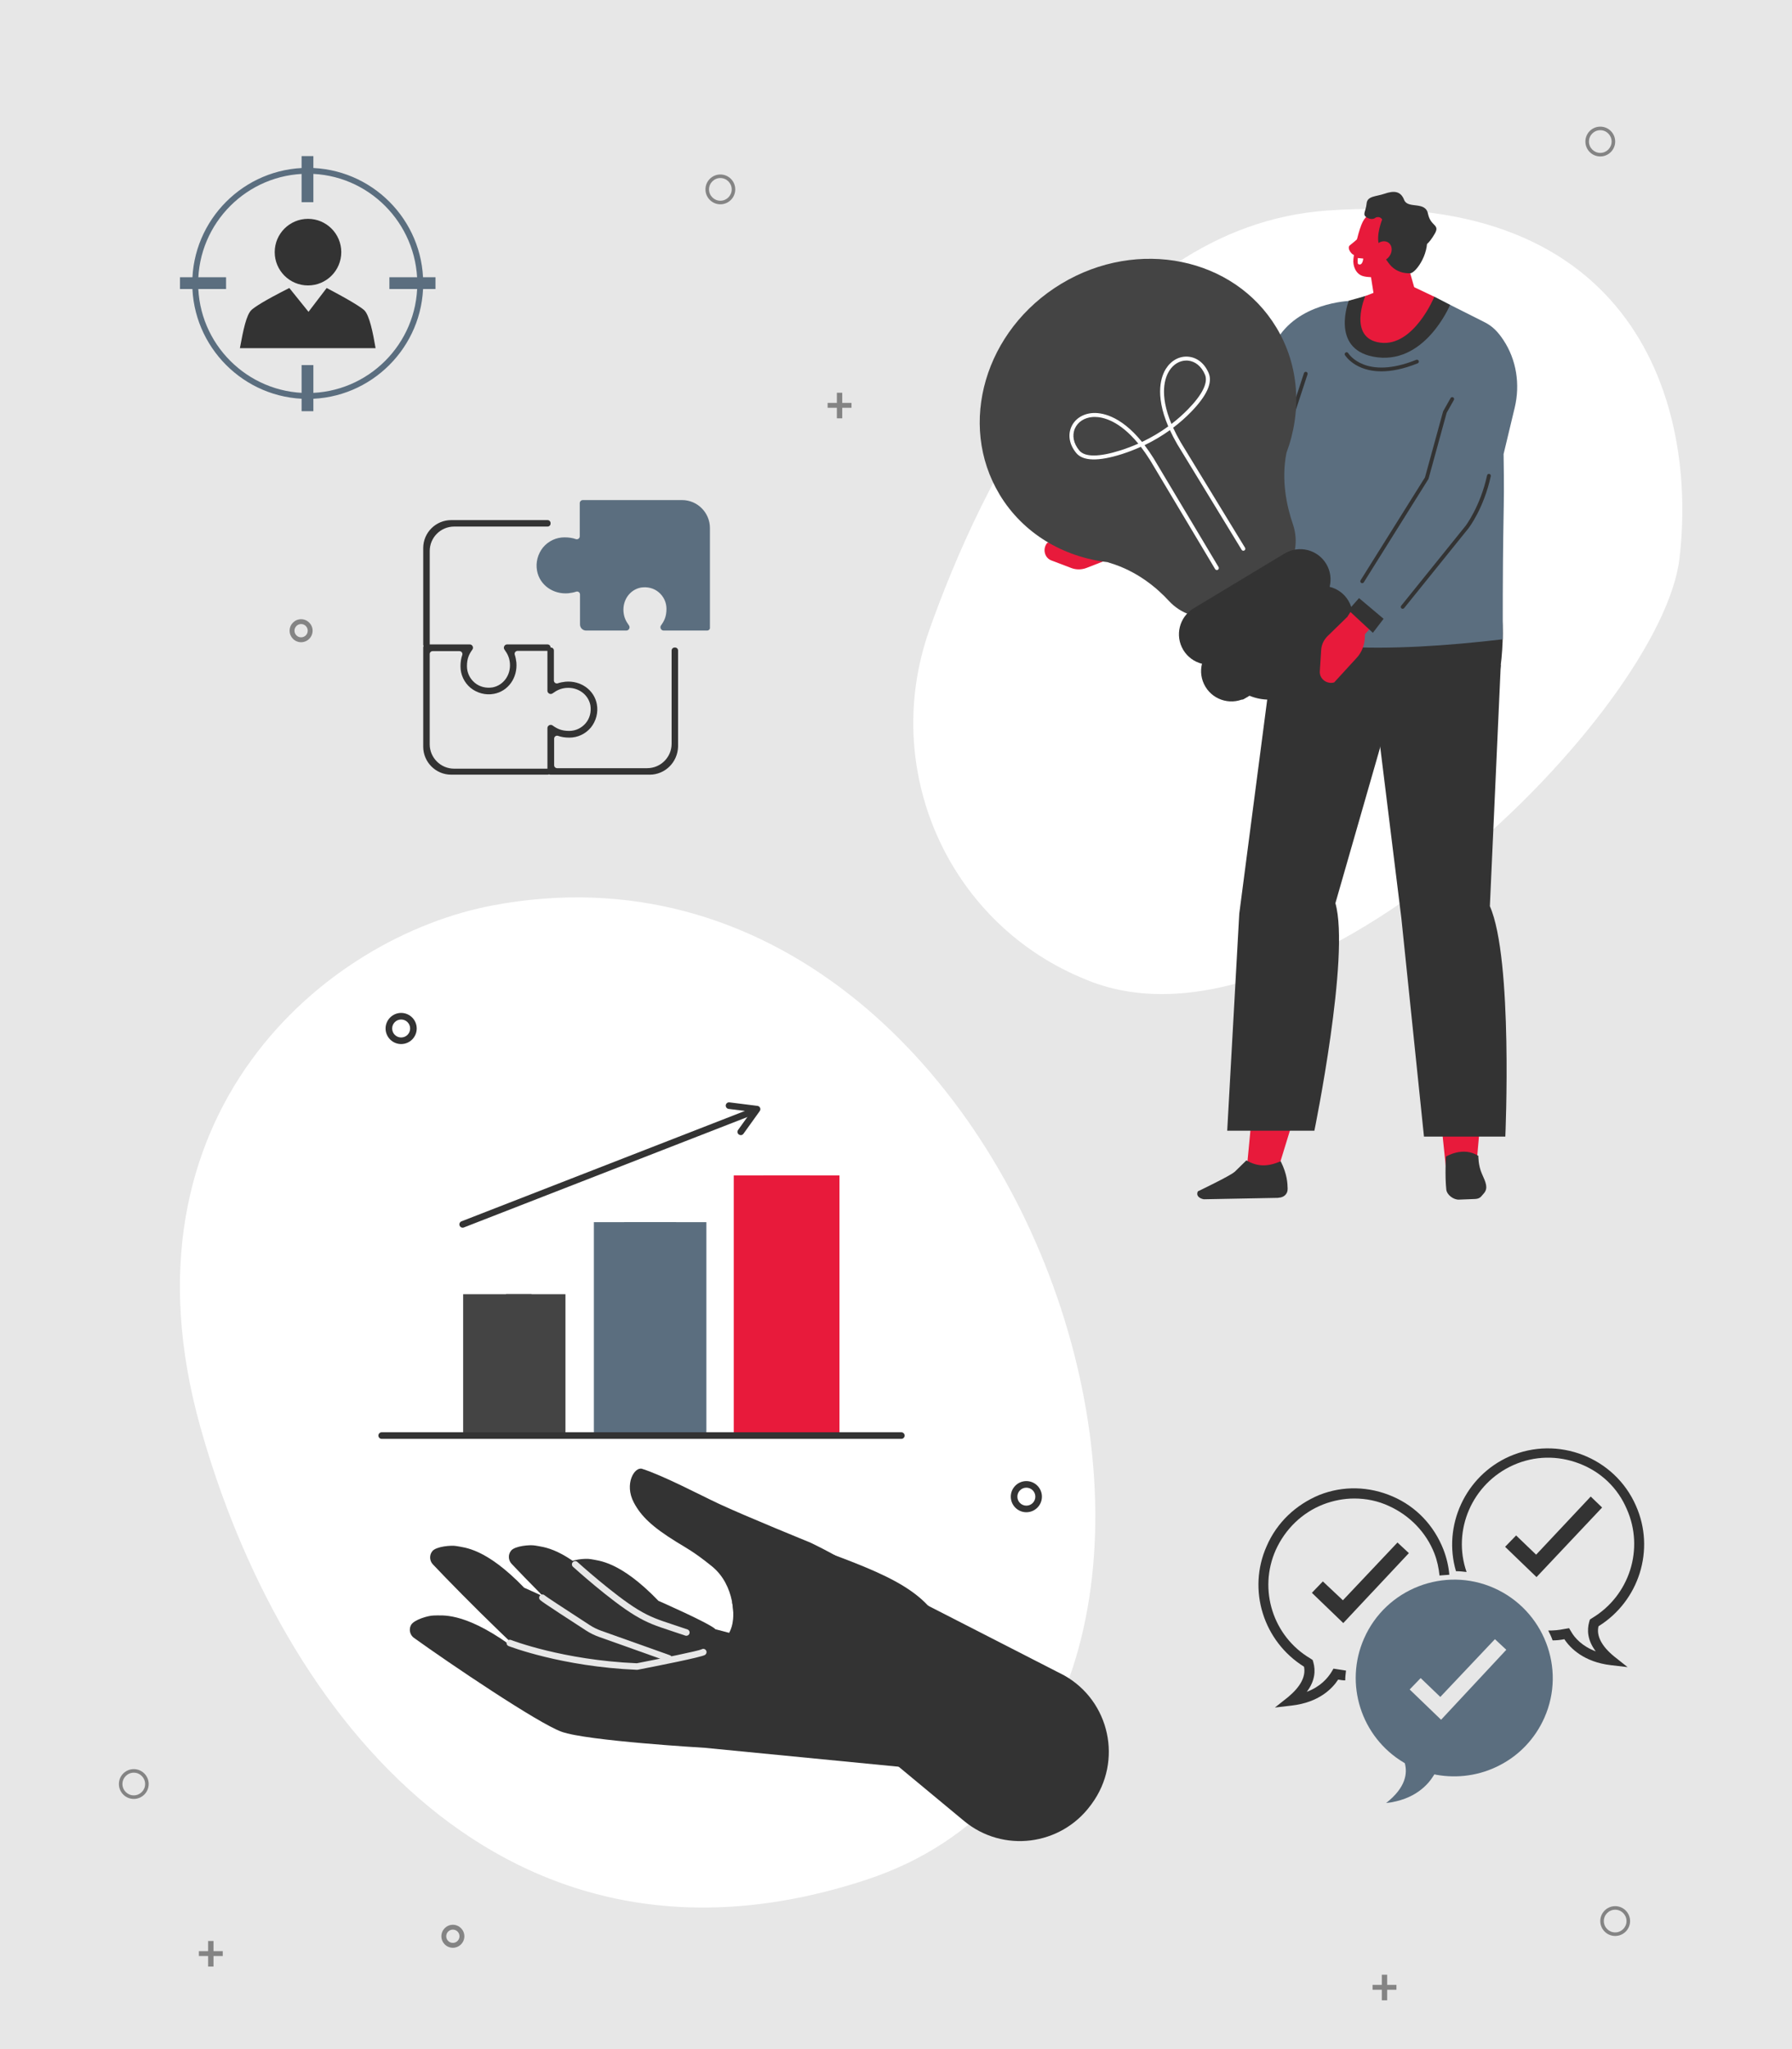 <?xml version="1.0" encoding="UTF-8"?>
<svg id="Layer_1" data-name="Layer 1" xmlns="http://www.w3.org/2000/svg" viewBox="0 0 700 800"><rect x="0" y="0" width="700" height="800" fill="#808080" stroke="none"/>
  <defs>
    <style>
      .cls-1 {
        stroke: #231f20;
        stroke-miterlimit: 10;
      }

      .cls-1, .cls-2 {
        fill: #e7e7e7;
      }

      .cls-3, .cls-4, .cls-5, .cls-6, .cls-7, .cls-2, .cls-8, .cls-9, .cls-10, .cls-11, .cls-12 {
        stroke-width: 0px;
      }

      .cls-3, .cls-6, .cls-9, .cls-12 {
        fill-rule: evenodd;
      }

      .cls-3, .cls-11 {
        fill: #5b6e7f;
      }

      .cls-4 {
        fill: #848484;
      }

      .cls-5, .cls-12 {
        fill: #e81a3b;
      }

      .cls-6, .cls-7 {
        fill: #333;
      }

      .cls-8, .cls-9 {
        fill: #fff;
      }

      .cls-10 {
        fill: #444;
      }
    </style>
  </defs>
  <rect class="cls-1" x="-11.53" y="-12.11" width="723.06" height="886.6"/>
  <g>
    <path class="cls-8" d="m192.68,353.44c-65.64,12.27-148.42,81.53-114.56,203.18,31.72,113.97,119.75,223.46,260.2,177.29,178.84-58.79,68.85-420.56-145.64-380.47Z"/>
    <path class="cls-7" d="m400.92,590.4c-3.35,0-6.08-2.73-6.08-6.08s2.73-6.08,6.08-6.08,6.08,2.73,6.08,6.08-2.73,6.08-6.08,6.08Zm0-9.59c-1.93,0-3.51,1.57-3.51,3.51s1.57,3.51,3.51,3.51,3.51-1.57,3.51-3.51-1.57-3.51-3.51-3.51Z"/>
    <path class="cls-7" d="m156.7,407.62c-3.35,0-6.08-2.73-6.08-6.08s2.73-6.08,6.08-6.08,6.08,2.73,6.08,6.08-2.73,6.08-6.08,6.08Zm0-9.59c-1.94,0-3.51,1.57-3.51,3.51s1.57,3.51,3.51,3.51,3.51-1.57,3.51-3.51-1.57-3.51-3.51-3.51Z"/>
    <path class="cls-7" d="m161.73,639.48c-1.6-1.15-2.11-3.3-1.18-5.03,1.14-2.12,6.84-3.73,8.82-3.73,3.23,0,11.44-1.47,29.12,10.96,0,0,21.56,4.88,24,6.68,0,0,16.24.85,25.7,2.5,0,0,24.43-4.73,25.86-5.61,3.85-2.37,14.65-3.78,11.97-19.62l8.69-30.11c35.49,13.68,57.55,19.29,68.77,32.43,16.91,19.84,16.46,13.68,16.46,13.68l-25.05,48.5-79.7-7.77s-45.9-2.68-55.82-6.26c-9.25-3.34-43.94-26.78-57.62-36.62Z"/>
    <path class="cls-7" d="m278.27,637.71c-1.58.59-26.45.61-26.45.61-8.97-3.42-24.76-7.33-24.76-7.33-2.05-2.23-22.3-11.11-22.3-11.11-15-15.55-23.34-15.66-26.51-16.28-1.94-.37-7.84.13-9.36,1.99-1.24,1.53-1.14,3.74.21,5.17,11.57,12.25,41.18,41.85,49.63,46.88,9.06,5.4,53.62,16.73,53.62,16.73,0,0,10.15-38.25,5.92-36.66Z"/>
    <path class="cls-7" d="m309.03,637.51c-1.58.59-26.45.61-26.45.61-8.97-3.42-24.76-7.33-24.76-7.33-2.05-2.23-22.3-11.11-22.3-11.11-15-15.55-23.34-15.66-26.51-16.28-1.94-.37-7.84.13-9.36,1.99-1.24,1.53-1.14,3.74.21,5.17,11.57,12.25,41.18,41.85,49.63,46.88,9.06,5.4,53.62,16.73,53.62,16.73,0,0,10.15-38.25,5.92-36.66Z"/>
    <path class="cls-7" d="m330.71,642.82c-1.58.59-26.45.61-26.45.61-8.97-3.42-24.76-7.33-24.76-7.33-2.05-2.23-22.3-11.11-22.3-11.11-15-15.55-23.34-15.66-26.51-16.28-1.94-.37-7.84.13-9.36,1.99-1.24,1.53-1.14,3.74.21,5.17,11.57,12.25,41.18,41.85,49.63,46.88,9.06,5.4,53.62,16.73,53.62,16.73,0,0,10.15-38.25,5.92-36.66Z"/>
    <path class="cls-7" d="m360.08,625.63l55.55,28.43c17.95,10.05,23.01,33.52,10.87,50.12-.16.22-.32.43-.48.65-11.72,15.83-34.29,18.66-49.45,6.09l-29.6-24.55s-7.23-31.52-8.61-33.52c-11.12-16.04,16.58,8.24,16.58,8.24l5.14-35.45Z"/>
    <path class="cls-7" d="m286.11,634.8c.8-2.82,1.23-15.84-8.09-23.35-7.05-5.68-9.75-6.97-13.84-9.5-9.48-5.86-13.78-10.03-16.58-15.32-3.87-7.29.28-14.14,3.26-13.17,8.48,2.74,22.41,10.11,30.03,13.68,9.99,4.67,35.53,15.06,35.53,15.06,0,0,16.64,7.77,22.07,13.57l-52.38,19.04Z"/>
    <path class="cls-2" d="m248.84,651.92s-.04,0-.05,0c-29.37-1.22-49.9-9.19-50.11-9.27-.66-.26-.98-1-.72-1.66.26-.65,1-.98,1.66-.72.2.08,20.29,7.87,49.13,9.09,9.13-1.77,23.95-4.78,25.33-5.44.6-.37,1.36-.17,1.73.43.37.6.16,1.4-.44,1.77-1.47.91-18.87,4.34-26.29,5.78-.08.02-.16.02-.24.02Z"/>
    <path class="cls-2" d="m268.12,638.64c-.14,0-.28-.02-.42-.07-2.18-.75-4.05-1.37-5.72-1.92-5.61-1.85-9-2.97-14.05-6.02-9.43-5.69-23.5-18.39-24.1-18.93-.52-.47-.56-1.28-.09-1.8.47-.53,1.28-.56,1.8-.09.14.13,14.49,13.07,23.7,18.63,4.81,2.9,8.09,3.99,13.53,5.78,1.68.55,3.56,1.17,5.75,1.93.67.23,1.02.96.79,1.62-.18.53-.68.86-1.21.86Z"/>
    <path class="cls-2" d="m261.21,648.68c-.14,0-.29-.02-.43-.07l-26.82-9.55c-1.76-.63-3.45-1.46-5.01-2.47-17.97-11.63-18.05-11.83-18.25-12.34-.26-.65.06-1.4.71-1.66.5-.2,1.06-.06,1.41.31.66.53,5.58,3.81,17.52,11.55,1.4.91,2.91,1.65,4.48,2.21l26.82,9.55c.66.24,1.01.97.77,1.63-.19.52-.68.85-1.2.85Z"/>
    <g>
      <g>
        <rect class="cls-10" x="197.68" y="505.28" width="23.2" height="55.19"/>
        <rect class="cls-11" x="243.83" y="477.15" width="32.1" height="83.32"/>
        <rect class="cls-5" x="298.19" y="458.9" width="29.73" height="101.58"/>
      </g>
      <g>
        <rect class="cls-10" x="180.92" y="505.28" width="26.72" height="55.19"/>
        <rect class="cls-11" x="231.98" y="477.15" width="32.1" height="83.32"/>
        <rect class="cls-5" x="286.62" y="458.9" width="29.73" height="101.58"/>
      </g>
    </g>
    <path class="cls-7" d="m352.08,561.76h-202.98c-.71,0-1.29-.58-1.29-1.29s.58-1.29,1.29-1.29h202.98c.71,0,1.29.58,1.29,1.29s-.58,1.29-1.29,1.29Z"/>
    <path class="cls-7" d="m180.73,479.31c-.52,0-1-.31-1.2-.82-.26-.66.07-1.41.73-1.66l112.35-43.73c.66-.26,1.41.07,1.66.73.26.66-.07,1.41-.73,1.66l-112.35,43.73c-.15.06-.31.09-.47.09Z"/>
    <path class="cls-7" d="m289.36,443.17c-.26,0-.52-.08-.75-.24-.58-.41-.71-1.22-.29-1.79l5.11-7.11-8.81-1.1c-.7-.09-1.2-.73-1.12-1.43.09-.7.72-1.21,1.43-1.12l10.96,1.37c.45.06.84.35,1.02.76.18.42.13.9-.13,1.26l-6.37,8.87c-.25.35-.65.54-1.05.54Z"/>
  </g>
  <g>
    <path class="cls-8" d="m363,246.04c-19.05,53.79,6.79,113.39,59.33,135.63.83.35,1.67.7,2.51,1.04,84.77,34.42,224.09-104.95,231.19-164.6s-16.89-144.56-137.67-135.91c-87.93,6.3-135.82,108.63-155.37,163.83Z"/>
    <path class="cls-11" d="m528.71,117.39s-18.93,0-28.59,13.19l-1.35,34.36s40.76-8.27,40.11-9.75c-.65-1.48-10.16-37.8-10.16-37.8Z"/>
    <polygon class="cls-12" points="499.26 456.43 487.09 455.54 488.71 438.66 505.01 437.69 499.26 456.43"/>
    <path class="cls-6" d="m502.99,464.15c-.07-2.11-.12-5.58-2.71-10.77-5.12,2.18-9.05,2.17-13.41-.35l-4.56,4.46-.14.09c-1.64,1.5-14.25,7.54-14.25,7.54-.89,1.86.85,2.84,2.33,3.09l29.09-.55s.04-.02.1-.06c2-.03,3.61-1.43,3.54-3.45Z"/>
    <polygon class="cls-12" points="576.54 456.95 564.84 456.12 563.03 438.78 578.26 437.67 576.54 456.95"/>
    <path class="cls-6" d="m535.88,265.21l11.52,93.21,8.84,85.33h31.78s3.07-69.3-6.04-89.96l4.26-94.27-50.36,5.68Z"/>
    <path class="cls-6" d="m574.27,208.73l-64.82,4.11c-7.43,4.35-13.1,50.77-13.1,50.77l42.07,10.63c20.2-.16,44.11,9.18,47.14-9.73,6.59-41.14-11.28-55.78-11.28-55.78Z"/>
    <path class="cls-6" d="m496.33,262.99l-12.24,93.72-4.71,84.74h34.05s14.04-68.43,8.21-88.83l23.7-82.44-49-7.19Z"/>
    <path class="cls-7" d="m540.66,283.78c-.35,0-.66-.26-.7-.62l-1.45-12.2-7.23-.64c-.39-.03-.68-.38-.64-.77s.39-.66.77-.64l7.8.69c.33.03.6.29.64.62l1.52,12.77c.05.39-.23.74-.62.79-.03,0-.06,0-.08,0Z"/>
    <path class="cls-3" d="m509.18,125.13l23.84-9.45,27.47.3s16.22,8.26,18.95,9.57c3.45,1.65,5.59,3.85,7.8,7.17,5.15,7.74,6.61,17.37,4.45,26.41l-4.35,18.14c.42,26.08-.37,17.46-.33,72.32-42.04,4.99-93.75,6.48-98.74-11.92,2.39-22.17,5.66-62.57,7.69-80.13,1.85-16.05,4.56-8.14,13.22-32.42Z"/>
    <path class="cls-6" d="m564.82,451.57s-.44,7.38.14,12.88c.1.94.74,1.96,1.73,2.73.98.77,2.18,1.21,3.22,1.17,2.23-.09,4.78-.18,6.36-.25.98-.04,1.79-.38,2.31-.97.31-.36.68-.79,1.07-1.24,1.79-2.06.69-4.36-.76-7.59-1.5-3.34-1.4-7.01-1.4-7.01-5.95-3.89-12.68.27-12.68.27Z"/>
    <path class="cls-7" d="m504.5,163.58c-.08,0-.15-.01-.23-.04-.39-.13-.6-.54-.47-.93l5.56-16.94c.13-.39.55-.6.93-.47.39.13.6.54.47.93l-5.56,16.94c-.1.31-.39.51-.7.51Z"/>
    <path class="cls-5" d="m434.22,217.9l-9.75,3.81c-1.95.76-4.08.78-6,.05l-7.79-2.96c-2.71-1.03-3.53-4.59-1.58-6.89h0l12.49-4.07c2.76-.9,5.91-.69,8.83.59l4.86,2.13-1.07,7.35Z"/>
    <g>
      <g>
        <path class="cls-7" d="m508.84,276.85l7.63-4.59c4.66-2.8,6.17-8.91,3.37-13.56h0c-2.8-4.66-8.91-6.17-13.56-3.37l-7.63,4.59c-4.66,2.8-6.17,8.91-3.37,13.56h0c2.8,4.66,8.91,6.17,13.56,3.37Z"/>
        <path class="cls-10" d="m390.44,193.02c-16.52-27.45-5.71-64.28,24.16-82.26,29.87-17.98,67.48-10.31,84.01,17.15,9.05,15.03,9.9,32.87,3.91,48.89-2.12,10.68.12,20.9,2.51,27.83,2.31,6.71.93,14.1-3.63,19.55-7.39,8.81-16.15,14.62-26.66,16.55-6.68,1.23-13.51-1.11-18.11-6.1-4.63-5.03-12.37-11.65-23.1-14.86-.31-.09-.59-.19-.86-.29-17.29-2.01-33.03-11.16-42.23-26.44Z"/>
        <path class="cls-7" d="m495.44,232.4h6.66c10.98,0,19.89,8.91,19.89,19.89v12.87c0,3.42-2.78,6.2-6.2,6.2h-34.05c-3.42,0-6.2-2.78-6.2-6.2v-12.87c0-10.98,8.91-19.89,19.89-19.89Z" transform="translate(1055.99 210.42) rotate(148.95)"/>
        <path class="cls-7" d="m478.47,257.79l35.54-21.4c5.6-3.37,7.41-10.65,4.04-16.25h0c-3.37-5.6-10.65-7.41-16.25-4.04l-35.54,21.4c-5.6,3.37-7.41,10.65-4.04,16.25h0c3.37,5.6,10.65,7.41,16.25,4.04Z"/>
        <path class="cls-7" d="m487.12,272.15l35.54-21.4c5.6-3.37,7.41-10.65,4.04-16.25h0c-3.37-5.6-10.65-7.41-16.25-4.04l-35.54,21.4c-5.6,3.37-7.41,10.65-4.04,16.25h0c3.37,5.6,10.65,7.41,16.25,4.04Z"/>
        <path class="cls-7" d="m469.97,258.5c-.25,0-.5-.13-.63-.36-.21-.35-.1-.8.25-1.01l46.64-28.07c.35-.21.8-.1,1.01.25.21.35.1.8-.25,1.01l-46.64,28.07c-.12.07-.25.11-.38.11Z"/>
        <path class="cls-7" d="m485.33,273.12c-.25,0-.5-.13-.63-.36-.21-.35-.1-.8.25-1.01l29.59-17.81c.35-.21.8-.1,1.01.25.21.35.1.8-.25,1.01l-29.59,17.81c-.12.07-.25.11-.38.11Z"/>
      </g>
      <path class="cls-8" d="m475.31,222.54c-.26,0-.52-.13-.66-.38l-25.36-42.45c-1.24-1.98-2.46-3.72-3.65-5.27-2.39,1.08-4.86,2.03-7.39,2.84-9.21,2.93-15.22,2.78-17.86-.44-2.61-3.18-3.32-6.86-1.94-10.09,1.34-3.13,4.41-5.18,8.21-5.48,3.17-.25,10.74.55,19.44,11.27,3.63-1.72,7.06-3.75,10.25-6.07-5.45-12.76-2.6-19.85-.9-22.53,2.05-3.22,5.28-4.98,8.69-4.69,3.5.3,6.42,2.64,8.01,6.44,1.57,3.74-.75,8.82-6.89,15.13-2.16,2.22-4.5,4.28-7,6.17.8,1.76,1.76,3.63,2.91,5.62l25.17,41.24c.22.36.11.84-.26,1.06-.36.22-.84.11-1.06-.26l-25.17-41.25c-1.11-1.92-2.06-3.75-2.85-5.47-3.1,2.22-6.42,4.19-9.91,5.87,1.16,1.52,2.35,3.23,3.54,5.13l25.37,42.46c.22.37.1.84-.27,1.06-.12.07-.26.11-.4.11Zm-47.72-59.76c-.3,0-.58.01-.82.03-3.22.25-5.8,1.95-6.91,4.55-1.14,2.68-.52,5.78,1.72,8.5,2.17,2.65,7.77,2.63,16.2-.05,2.35-.75,4.64-1.62,6.87-2.61-7.42-9.02-13.81-10.42-17.05-10.42Zm35.82-22.02c-2.6,0-5.06,1.46-6.67,4-1.55,2.45-4.11,8.91.86,20.76,2.33-1.78,4.51-3.72,6.53-5.79,5.58-5.73,7.86-10.38,6.57-13.45-1.36-3.25-3.81-5.25-6.71-5.5-.19-.02-.39-.02-.58-.02Z"/>
    </g>
    <g>
      <path class="cls-12" d="m556.16,196.55c6.86,4.81,9.64,12.55,4.77,20.77l-31.82,34.7-4.52-8.59,19.24-29.43,12.33-17.46Z"/>
      <path class="cls-5" d="m526.11,241.02l-7.5,7.3c-1.5,1.46-2.4,3.39-2.53,5.45l-.53,8.34c-.19,2.91,2.71,5.13,5.61,4.32h0l8.88-9.69c1.96-2.14,3.07-5.1,3.12-8.3l.08-5.32-7.13-2.09Z"/>
      <path class="cls-3" d="m589.74,163.85l-8.24,28.4c-1.38,3.78-3.35,7.32-5.85,10.48l-36.03,42.13-12.56-9.93,29.99-47.55,11.73-42.37,20.95,18.85Z"/>
      <path class="cls-7" d="m532.1,227.68c-.13,0-.27-.04-.39-.11-.35-.22-.45-.67-.23-1.02l25.15-40.17,7.06-25.69c.02-.06.04-.11.07-.17l2.87-5.1c.2-.36.65-.48,1.01-.28.36.2.48.65.28,1.01l-2.82,5.02-7.07,25.71c-.02.07-.05.14-.09.2l-25.2,40.26c-.14.22-.38.35-.63.35Z"/>
    </g>
    <polygon class="cls-6" points="530.87 233.51 526.72 238.19 536.28 247.06 540.46 241.59 530.87 233.51"/>
    <path class="cls-6" d="m533.3,115.6l-6.43,1.79s-7.24,18.49,9.38,21.83c20.12,4.04,30.18-20.16,30.18-20.16l-6.14-3.2-19.83-1.13-7.16.87Z"/>
    <path class="cls-5" d="m533.3,115.6s-7.02,16.58,5.97,18.19c12.99,1.61,21.02-17.93,21.02-17.93l-12.54-5.96-14.45,5.7Z"/>
    <g>
      <path class="cls-12" d="m531.78,91.88c-.05.11-1.79,1.75-4.49,3.89-1.34,1.06.82,4.22,2.43,3.89,1.61-.33,4.32-4.98,4.32-4.98l-2.25-2.8Z"/>
      <path class="cls-12" d="m534.71,102.92s1.49,9.44,2.73,17.25c.33,2.08,1.95,3.85,4.23,4.62,2.28.77,4.88.44,6.79-.89.63-.43,1.23-.85,1.81-1.25,2.62-1.81,3.78-4.75,2.99-7.55-2.04-7.17-5.76-20.24-5.76-20.24l-12.79,8.06h0Z"/>
      <line class="cls-11" x1="542.38" y1="106.68" x2="535.01" y2="108.12"/>
      <path class="cls-12" d="m550.95,92.67c.85-2.66-.59-5.5-3.22-6.35-2.8-.91-6.34-2.05-9.14-2.96-2.63-.85-5.05.78-6.29,3.27-1.47,2.94-3.05,9.53-3.62,14.44-.32,2.77.95,5.83,3.58,6.68,2.8.91,12.07.92,14.5-3.89,1.85-3.66,2.95-7.29,4.2-11.21h0Z"/>
      <path class="cls-6" d="m550.86,106.68c2.15,0,8.39-8.47,6.15-16.07-.48-1.64-1.09-3.07-1.83-4.06-4.69-6.18-6.13-6.46-15.27-.86,0,0-2.5,6.09-1.21,10,.84,2.53,2.11,5.03,4.21,7.61,1.74,2.14,4.41,3.35,7.17,3.38h.79Z"/>
      <path class="cls-12" d="m542.62,100.2c-1.39,1.81-3.72,2.34-5.2,1.18-1.48-1.16-1.56-3.57-.16-5.39,1.39-1.81,3.72-2.34,5.2-1.18,1.48,1.16,1.56,3.57.16,5.39Z"/>
      <path class="cls-9" d="m530.39,100.74l2.13.21s-.19,3-1.96,2.17c-.38-.18-.17-2.38-.17-2.38Z"/>
      <path class="cls-7" d="m537.34,84.96s-1.18,1.2-3.31.02c-2.13-1.19-.47-2.4-.21-5.46.26-3.06,3.62-2.72,7.03-3.89,3.41-1.17,6.24-1.23,7.64,2.41,1.4,3.65,8.3.33,9.32,5.41s4.87,4.06,2.59,7.89c-2.29,3.84-3.87,5.37-6.83,4.98-2.95-.39-3.29-5.62-6.4-4.7-3.11.92-6.06.51-6.47-3.33-.5-4.77-3.36-3.33-3.36-3.33Z"/>
    </g>
    <path class="cls-7" d="m547.91,237.69c-.16,0-.33-.05-.46-.16-.32-.26-.37-.72-.11-1.04l25.12-31.15c.05-.06,5.79-7.61,8.43-19.75.09-.4.48-.65.88-.57.4.09.65.48.57.88-2.71,12.49-8.47,20.04-8.72,20.36l-25.13,31.16c-.15.18-.36.27-.58.27Z"/>
    <path class="cls-7" d="m539.61,144.98c-10.13,0-14.01-5.98-14.23-6.33-.22-.35-.11-.8.24-1.02.34-.22.8-.11,1.02.24.28.44,6.93,10.52,26.59,2.61.38-.15.81.03.96.41.15.38-.03.81-.41.96-5.69,2.29-10.37,3.13-14.17,3.13Z"/>
  </g>
  <path class="cls-4" d="m176.9,760.44c-2.48,0-4.49-2.02-4.49-4.49s2.02-4.49,4.49-4.49,4.49,2.02,4.49,4.49-2.02,4.49-4.49,4.49Zm0-7.09c-1.43,0-2.59,1.16-2.59,2.59s1.16,2.59,2.59,2.59,2.59-1.16,2.59-2.59-1.16-2.59-2.59-2.59Z"/>
  <path class="cls-4" d="m117.62,250.73c-2.48,0-4.49-2.02-4.49-4.49s2.02-4.49,4.49-4.49,4.49,2.02,4.49,4.49-2.02,4.49-4.49,4.49Zm0-7.09c-1.43,0-2.59,1.16-2.59,2.59s1.16,2.59,2.59,2.59,2.59-1.16,2.59-2.59-1.16-2.59-2.59-2.59Z"/>
  <path class="cls-4" d="m52.26,702.33c-3.21,0-5.82-2.61-5.82-5.82s2.61-5.82,5.82-5.82,5.82,2.61,5.82,5.82-2.61,5.82-5.82,5.82Zm0-10.25c-2.44,0-4.43,1.99-4.43,4.43s1.99,4.43,4.43,4.43,4.43-1.99,4.43-4.43-1.99-4.43-4.43-4.43Z"/>
  <path class="cls-4" d="m625.11,61.08c-3.21,0-5.82-2.61-5.82-5.82s2.61-5.82,5.82-5.82,5.82,2.61,5.82,5.82-2.61,5.82-5.82,5.82Zm0-10.25c-2.44,0-4.43,1.99-4.43,4.43s1.99,4.43,4.43,4.43,4.43-1.99,4.43-4.43-1.99-4.43-4.43-4.43Z"/>
  <path class="cls-4" d="m630.93,755.83c-3.21,0-5.82-2.61-5.82-5.82s2.61-5.82,5.82-5.82,5.82,2.61,5.82,5.82-2.61,5.82-5.82,5.82Zm0-10.25c-2.44,0-4.43,1.99-4.43,4.43s1.99,4.43,4.43,4.43,4.43-1.99,4.43-4.43-1.99-4.43-4.43-4.43Z"/>
  <path class="cls-4" d="m281.39,79.76c-3.21,0-5.82-2.61-5.82-5.82s2.61-5.82,5.82-5.82,5.82,2.61,5.82,5.82-2.61,5.82-5.82,5.82Zm0-10.25c-2.44,0-4.43,1.99-4.43,4.43s1.99,4.43,4.43,4.43,4.43-1.99,4.43-4.43-1.99-4.43-4.43-4.43Z"/>
  <path class="cls-4" d="m83.4,763.67v4.11h-2.1v-4.11h-3.61v-1.91h3.61v-3.97h2.1v3.97h3.61v1.91h-3.61Z"/>
  <path class="cls-4" d="m329,159.21v4.11h-2.1v-4.11h-3.61v-1.91h3.61v-3.97h2.1v3.97h3.61v1.91h-3.61Z"/>
  <path class="cls-4" d="m541.87,776.84v4.11h-2.1v-4.11h-3.61v-1.91h3.61v-3.97h2.1v3.97h3.61v1.91h-3.61Z"/>
  <g id="Communication_bubbles" data-name="Communication bubbles">
    <g>
      <path class="cls-7" d="m525.79,652.23c-.92-.15-1.99-.31-2.91-.46l-1.99-.31-.92,1.53c-1.38,2.15-4.14,5.52-9.51,7.52,3.38-4.45,3.38-8.44,2.61-11.35l-.31-1.07-.92-.61c-14.57-8.59-20.4-26.85-13.5-42.34,3.68-8.13,10.28-14.57,18.56-17.8,3.99-1.53,8.13-2.3,12.12-2.3,4.6,0,9.21.92,13.5,2.91,8.13,3.68,14.57,10.28,17.8,18.56,1.07,2.76,1.69,5.68,1.99,8.59,1.23-.15,2.61-.15,3.84-.31-.31-3.38-1.07-6.6-2.3-9.82-3.68-9.36-10.59-16.72-19.79-20.71-9.21-3.99-19.33-4.3-28.69-.61-9.21,3.84-16.57,10.74-20.56,19.94-7.67,17.18-1.23,37.28,14.57,47.1.77,3.84-1.38,7.82-6.14,11.81l-5.22,4.14,6.6-.77c10.59-1.23,15.8-6.6,18.1-10.13.92.15,1.84.31,2.76.31,0-1.23.15-2.61.31-3.84Z"/>
      <path class="cls-7" d="m624.44,634.9c15.8-9.82,22.25-29.92,14.57-47.1-8.28-18.87-30.53-27.46-49.4-19.18-17.34,7.67-26.08,27.16-20.87,44.8,1.38,0,2.76.15,4.14.31-5.68-16.26,2.15-34.52,18.26-41.73,8.28-3.68,17.34-3.84,25.77-.61,8.44,3.22,15.04,9.51,18.56,17.8,6.9,15.5,1.07,33.75-13.5,42.5l-.92.61-.31,1.07c-.77,2.91-.77,6.9,2.61,11.35-5.37-1.99-8.28-5.37-9.51-7.52l-.92-1.53-1.84.31c-2.15.46-4.14.61-6.29.61.61,1.23,1.23,2.45,1.69,3.84,1.53,0,3.07-.15,4.6-.46,2.3,3.53,7.67,8.9,18.1,10.13l6.6.77-5.22-4.14c-4.91-3.99-7.06-8.13-6.14-11.81Z"/>
      <polygon class="cls-7" points="600.2 615.72 587.93 603.9 592.23 599.46 600.05 606.97 621.38 584.27 625.82 588.56 600.2 615.72"/>
      <polygon class="cls-7" points="524.72 633.67 512.45 621.86 516.74 617.41 524.57 624.77 545.89 602.22 550.34 606.36 524.72 633.67"/>
      <path class="cls-11" d="m583.63,620.01c-19.33-8.59-42.19.15-50.78,19.64-7.82,17.64-1.23,38.51,15.5,48.48l.31.15.15.31c.92,3.68.46,9.21-7.36,15.34,11.2-1.23,16.42-7.21,18.56-10.74l.31-.46.61.15c8.44,1.53,17.18.31,24.85-3.68,7.82-3.99,13.96-10.59,17.49-18.56,8.59-19.33-.31-42.04-19.64-50.63Zm-20.71,51.4l-12.27-11.81,4.3-4.45,7.67,7.36,21.33-22.55,4.45,4.14-25.47,27.31Z"/>
    </g>
  </g>
  <g id="Client-focused">
    <g>
      <path class="cls-7" d="m142.21,121.04c-1.3-1.1-4.7-3.4-14.6-8.6l-7.1,9.3-7.5-9.3c-9.9,5-13.3,7.3-14.7,8.5-2.1,1.9-3.3,8-4.6,15h53c-1-5.9-2.4-13-4.5-14.9Z"/>
      <circle class="cls-7" cx="120.31" cy="98.44" r="13"/>
    </g>
    <g>
      <path class="cls-11" d="m120.21,155.74c-24.9,0-45.1-20.3-45.1-45.1s20.2-45.1,45.1-45.1,45.1,20.2,45.1,45.1-20.3,45.1-45.1,45.1Zm0-87.9c-23.6,0-42.8,19.2-42.8,42.8s19.2,42.8,42.8,42.8,42.8-19.2,42.8-42.8c-.1-23.6-19.2-42.8-42.8-42.8Z"/>
      <rect class="cls-11" x="70.31" y="108.24" width="18" height="4.6"/>
      <rect class="cls-11" x="152.11" y="108.24" width="18" height="4.6"/>
      <rect class="cls-11" x="117.81" y="60.94" width="4.6" height="18"/>
      <rect class="cls-11" x="117.81" y="142.54" width="4.6" height="18"/>
    </g>
  </g>
  <g id="Puzzle_2">
    <g>
      <path class="cls-7" d="m215.06,301.28c0,.64-.52,1.16-1.16,1.16h-37.66c-6.07,0-10.92-4.95-10.92-10.92v-38.72c0-.71.61-1.21,1.21-1.21h16.98c.51,0,.91.3,1.11.71s.2.91-.1,1.31c-1.31,1.82-2.12,3.54-2.12,6.47,0,2.53,1.11,4.85,3.03,6.47s4.45,2.22,6.98,1.82c4.25-.81,7.18-4.85,6.77-9.5-.2-2.02-.81-3.44-2.12-5.26-.3-.4-.3-.91-.1-1.31.2-.4.61-.71,1.11-.71h15.82c.64,0,1.16.52,1.16,1.16v.2c0,.64-.52,1.16-1.16,1.16h-11.71c-.8,0-1.35.78-1.09,1.54.32.93.49,1.91.62,3.01.51,5.96-3.23,11.22-8.79,12.23-3.23.61-6.57-.3-9.1-2.33-2.53-2.12-3.94-5.16-3.94-8.39,0-1.73.24-3.18.68-4.41.27-.76-.28-1.55-1.09-1.55h-10.46c-.64,0-1.16.52-1.16,1.16v35.18c0,5.28,4.28,9.55,9.55,9.55h36.49c.64,0,1.16.52,1.16,1.16h0Z"/>
      <path class="cls-7" d="m253.77,302.44h-38.72c-.71,0-1.21-.61-1.21-1.21v-16.98c0-.51.3-.91.71-1.11s.91-.2,1.31.1c1.82,1.31,3.54,2.12,6.47,2.12,2.53,0,4.85-1.11,6.47-3.03s2.22-4.45,1.82-6.98c-.81-4.25-4.85-7.18-9.5-6.77-2.02.2-3.44.81-5.26,2.12-.4.3-.91.3-1.31.1-.4-.2-.71-.61-.71-1.11v-15.72c0-.64.52-1.16,1.16-1.16h.2c.64,0,1.16.52,1.16,1.16v11.71c0,.8.78,1.35,1.54,1.09.93-.32,1.91-.49,3.01-.62,5.96-.51,11.22,3.23,12.23,8.79.61,3.23-.3,6.57-2.33,9.1-2.12,2.53-5.16,3.94-8.39,3.94-1.73,0-3.18-.24-4.41-.68-.76-.27-1.55.28-1.55,1.09v10.36c0,.64.52,1.16,1.16,1.16h35.18c5.28,0,9.55-4.28,9.55-9.55v-36.39c0-.64.52-1.16,1.16-1.16h.2c.64,0,1.16.52,1.16,1.16v37.56c-.2,6.07-5.05,10.92-11.12,10.92Z"/>
      <path class="cls-7" d="m166.68,252.8h-.2c-.64,0-1.16-.52-1.16-1.16v-37.66c0-6.07,4.95-10.92,10.92-10.92h37.66c.64,0,1.16.52,1.16,1.16v.2c0,.64-.52,1.16-1.16,1.16h-36.49c-5.28,0-9.55,4.28-9.55,9.55v36.49c0,.64-.52,1.16-1.16,1.16Z"/>
      <g>
        <path class="cls-11" d="m266.5,196.44h-37.56c-.64,0-1.16.52-1.16,1.16v13.66c0,.89-.96,1.44-1.74,1-1.54-.85-3.2-1.27-5.54-1.27-5.96,0-10.61,5.36-9.5,11.52.91,5.05,5.76,8.29,10.92,7.78,1.62-.13,2.92-.54,4.12-1.18.79-.42,1.74.11,1.74,1.01v13.67c0,.64.52,1.16,1.16,1.16h13.71c.88,0,1.43-.94,1.02-1.71-.67-1.25-1.1-2.56-1.24-4.15-.4-5.16,2.73-9.91,7.78-10.92,6.17-1.11,11.52,3.54,11.52,9.5,0,2.28-.43,3.97-1.29,5.55-.43.78.12,1.73,1.01,1.73h13.67c.64,0,1.16-.52,1.16-1.16v-37.66c-.1-5.36-4.45-9.7-9.81-9.7Z"/>
        <path class="cls-11" d="m276.21,246.18h-16.98c-.51,0-.91-.3-1.11-.71s-.2-.91.1-1.31c1.31-1.82,2.12-3.54,2.12-6.47,0-2.53-1.11-4.85-3.03-6.47-1.92-1.62-4.45-2.22-6.98-1.82-4.25.81-7.18,4.85-6.77,9.5.2,2.02.81,3.44,2.12,5.26.3.4.3.91.1,1.31s-.61.71-1.11.71h-15.72c-1.31,0-2.38-1.06-2.38-2.38v-11.71c0-.8-.78-1.35-1.54-1.09-.93.32-1.91.49-3.01.62-5.96.51-11.22-3.23-12.23-8.79-.61-3.23.3-6.57,2.33-9.1,2.12-2.53,5.16-3.94,8.39-3.94,1.73,0,3.18.24,4.41.68.76.27,1.55-.28,1.55-1.09v-12.94c0-.71.61-1.21,1.21-1.21h38.72c6.07,0,10.92,4.95,10.92,10.92v38.82c.1.61-.4,1.21-1.11,1.21Zm-12.92-2.53h10.44c.64,0,1.16-.52,1.16-1.16v-35.18c0-5.28-4.28-9.55-9.55-9.55h-35.18c-.64,0-1.16.52-1.16,1.16v14.51c0,.51-.3.91-.71,1.11s-.91.2-1.31-.1c-1.82-1.31-3.54-2.12-6.47-2.12-2.53,0-4.85,1.11-6.47,3.03-1.62,1.92-2.22,4.45-1.82,6.98.81,4.25,4.85,7.18,9.5,6.77,2.02-.2,3.44-.81,5.26-2.12.4-.3.91-.3,1.31-.1.4.2.71.61.71,1.11v14.51c0,.64.52,1.16,1.16,1.16h10.39c.8,0,1.35-.78,1.09-1.54-.32-.93-.49-1.91-.62-3.01-.51-5.96,3.23-11.22,8.79-12.23,3.23-.61,6.57.3,9.1,2.33,2.53,2.12,3.94,5.16,3.94,8.39,0,1.83-.25,3.27-.67,4.52-.26.76.29,1.55,1.09,1.55Z"/>
      </g>
    </g>
  </g>
</svg>